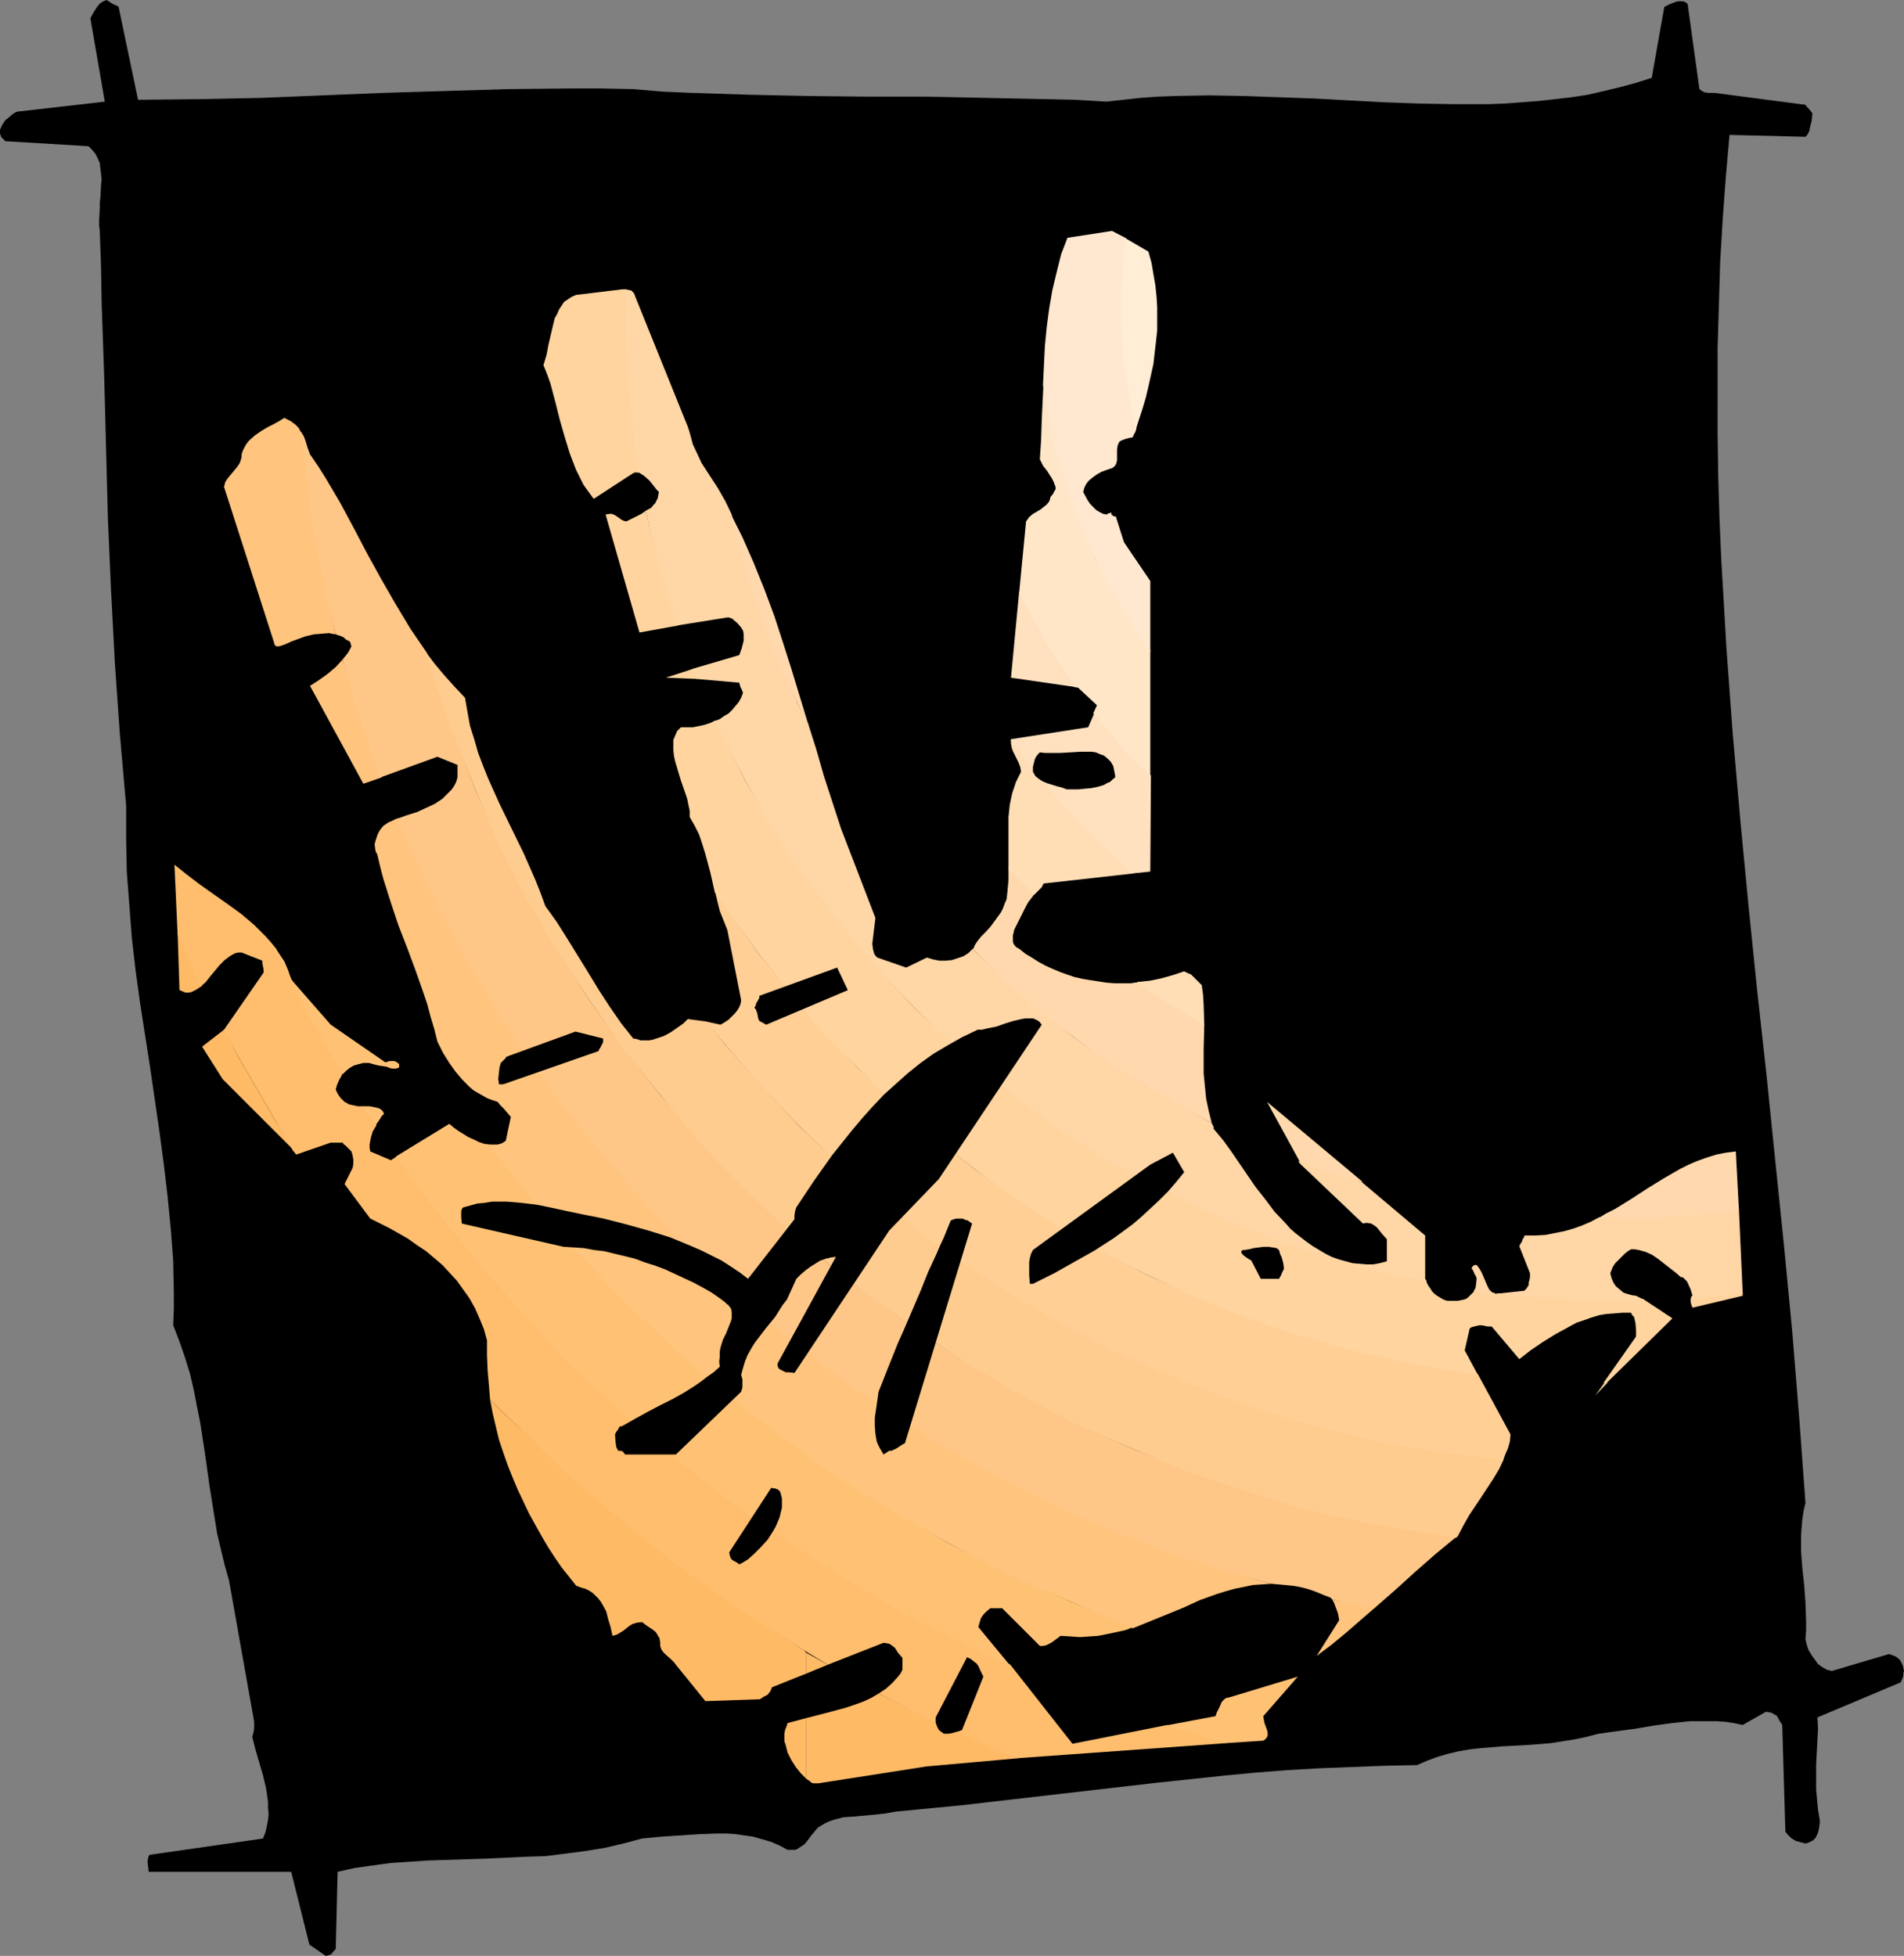 <?xml version="1.0" encoding="UTF-8" standalone="no"?>
<svg
   version="1.0"
   width="129.724mm"
   height="133.244mm"
   id="svg49"
   sodipodi:docname="Hand 13.wmf"
   xmlns:inkscape="http://www.inkscape.org/namespaces/inkscape"
   xmlns:sodipodi="http://sodipodi.sourceforge.net/DTD/sodipodi-0.dtd"
   xmlns="http://www.w3.org/2000/svg"
   xmlns:svg="http://www.w3.org/2000/svg">
  <rect width="100%" height="100%" fill="#808080" stroke="none"/>
  <sodipodi:namedview
     id="namedview49"
     pagecolor="#ffffff"
     bordercolor="#000000"
     borderopacity="0.25"
     inkscape:showpageshadow="2"
     inkscape:pageopacity="0.0"
     inkscape:pagecheckerboard="0"
     inkscape:deskcolor="#d1d1d1"
     inkscape:document-units="mm" />
  <defs
     id="defs1">
    <pattern
       id="WMFhbasepattern"
       patternUnits="userSpaceOnUse"
       width="6"
       height="6"
       x="0"
       y="0" />
  </defs>
  <path
     style="fill:#000000;fill-opacity:1;fill-rule:evenodd;stroke:none"
     d="m 85.163,503.278 1.293,-1.454 0.485,-19.873 4.363,-0.969 4.525,-0.646 4.686,-0.646 4.848,-0.323 4.848,-0.323 9.858,-0.323 5.171,-0.162 10.181,-0.485 5.171,-0.162 5.01,-0.646 5.01,-0.646 5.01,-0.808 4.848,-1.131 4.848,-1.293 5.01,-0.485 4.848,-0.323 4.848,-0.323 4.848,-0.162 h 2.262 l 2.262,0.162 2.262,0.323 2.262,0.323 2.262,0.646 2.262,0.646 2.262,0.969 2.101,1.131 h 0.646 0.646 0.646 l 0.485,-0.162 0.97,-0.646 0.97,-0.646 0.808,-0.969 0.808,-1.131 0.808,-0.969 0.97,-1.131 0.97,-0.646 1.131,-0.646 1.131,-0.485 0.97,-0.323 2.424,-0.646 2.586,-0.162 5.333,-0.485 2.909,-0.323 2.747,-0.485 16.806,-1.616 16.806,-1.939 33.613,-3.878 16.806,-1.777 8.403,-0.808 8.242,-0.646 8.403,-0.485 8.403,-0.323 8.403,-0.323 8.242,-0.162 2.586,-1.131 2.586,-0.969 2.747,-0.808 2.747,-0.646 2.747,-0.485 2.909,-0.323 5.818,-0.485 6.141,-0.323 6.141,-0.485 3.07,-0.485 3.07,-0.485 3.07,-0.646 3.07,-0.808 4.686,-0.646 4.848,-0.646 4.686,-0.808 2.424,-0.323 2.262,-0.323 4.686,-0.485 h 2.262 2.262 2.262 l 2.262,0.162 2.262,0.323 2.262,0.485 5.979,-3.393 0.97,0.162 0.646,0.162 0.485,0.323 0.646,0.323 0.323,0.485 0.323,0.646 0.808,1.293 0.808,27.466 0.485,0.646 0.485,0.485 0.485,0.485 0.485,0.323 0.808,0.485 0.646,0.162 1.778,0.485 0.97,-0.323 0.97,-0.485 0.646,-0.646 0.485,-0.969 0.323,-0.969 0.162,-0.969 0.162,-1.293 -0.162,-1.131 -0.323,-1.939 -0.162,-1.777 -0.323,-3.393 v -3.393 -3.07 l 0.162,-3.07 0.162,-3.07 0.162,-3.07 -0.162,-2.908 21.493,-9.048 0.162,-0.485 0.323,-0.646 0.162,-0.808 v -0.485 l 0.162,-0.485 -0.323,-1.454 -0.323,-0.646 -0.323,-0.646 -0.485,-0.485 -0.646,-0.485 -0.808,-0.323 -0.97,-0.323 -14.706,4.362 -0.646,-0.162 -0.646,-0.162 -1.131,-0.646 -1.131,-0.808 -0.808,-1.131 -0.808,-1.131 -0.808,-1.293 -0.485,-1.454 -0.323,-1.454 0.162,-2.262 v -2.423 l -0.162,-4.685 -0.323,-4.362 -0.485,-4.524 -0.323,-4.201 v -4.362 l 0.162,-2.1 0.162,-1.939 0.323,-2.1 0.485,-2.1 -0.808,-10.986 -0.808,-10.986 -1.778,-21.973 -2.101,-21.973 -2.262,-21.973 -2.262,-22.135 -2.424,-21.973 -2.262,-22.135 -2.101,-21.973 -1.939,-22.135 -1.616,-21.973 -0.646,-11.148 -0.646,-10.986 -0.485,-10.986 -0.323,-10.986 -0.162,-10.986 V 100.656 89.507 l 0.323,-10.825 0.323,-10.986 0.646,-10.986 0.808,-10.986 0.97,-10.986 19.554,0.485 0.323,-0.323 0.323,-0.485 0.323,-0.646 0.162,-0.808 0.485,-1.939 0.162,-1.777 -0.162,-0.323 -0.162,-0.162 -0.485,-0.646 -0.646,-0.646 -0.323,-0.485 -23.432,-3.07 h -0.808 -0.808 l -0.97,-0.162 -0.646,-0.323 -0.646,-0.485 -3.07,-22.135 v 0.162 l -0.646,-0.485 -0.808,-0.162 h -0.808 l -0.808,0.162 -1.616,0.646 -0.646,0.323 -0.646,0.323 -3.232,18.257 -4.04,1.293 -4.202,1.131 -4.04,0.969 -4.202,0.969 -4.202,0.646 -4.202,0.485 -4.363,0.485 -4.202,0.323 -4.363,0.323 -4.363,0.162 h -8.888 l -8.888,-0.162 -8.888,-0.323 -9.05,-0.485 -8.888,-0.485 -9.05,-0.323 -9.05,-0.323 -9.05,-0.162 -8.888,0.162 -4.363,0.162 -4.525,0.323 -4.363,0.485 -4.363,0.485 -7.918,-0.485 -7.595,-0.162 -15.514,-0.323 -15.352,-0.323 h -15.19 l -15.19,-0.162 -15.029,-0.323 -15.029,-0.485 -7.434,-0.323 -7.595,-0.646 -8.242,-0.162 h -8.08 l -15.998,0.162 -15.998,0.485 -15.998,0.485 -31.512,1.293 -15.837,0.323 -15.837,0.162 v 0 L 30.542,1.777 30.058,1.454 29.25,1.131 28.442,0.646 27.472,0 26.664,0.323 25.856,0.808 25.371,1.293 24.886,1.939 24.078,3.231 23.27,4.685 26.987,26.174 4.363,28.759 3.717,29.082 3.232,29.405 2.101,30.374 1.454,30.859 0.97,31.505 0.485,32.313 0,33.444 v 0.808 l 0.162,0.646 0.323,0.646 0.485,0.323 0.323,0.485 21.493,1.293 0.97,0.969 0.808,0.969 0.646,1.293 0.485,1.131 0.162,1.454 0.162,1.293 0.162,1.454 -0.162,1.454 -0.162,3.07 -0.162,1.454 v 1.454 l -0.162,3.07 v 1.454 l 0.162,1.293 0.323,9.371 0.162,9.371 0.646,18.58 0.485,18.58 0.485,18.419 0.808,18.419 0.97,18.419 1.293,18.419 0.808,9.209 0.808,9.209 v 4.201 4.201 l 0.162,8.563 0.646,8.401 0.646,8.563 0.97,8.401 1.131,8.24 2.586,16.641 2.424,16.641 1.131,8.401 0.97,8.24 0.808,8.24 0.646,8.401 0.162,8.24 v 4.201 l -0.162,4.201 1.616,4.201 1.454,4.201 1.293,4.201 0.97,4.201 0.808,4.201 0.808,4.039 1.293,8.401 1.131,8.078 1.293,8.078 0.646,4.039 0.97,4.039 0.97,4.039 1.131,4.039 6.464,36.352 v 0.646 0.969 l -0.162,1.131 -0.323,1.131 0.808,3.231 1.939,6.624 0.808,3.393 0.485,3.393 v 1.616 l 0.162,1.616 -0.162,1.616 -0.323,1.616 -0.323,1.454 -0.646,1.616 -29.25,4.201 -0.162,0.323 -0.162,0.485 -0.162,0.969 0.162,1.293 0.162,1.293 h 36.683 l 4.686,18.742 4.202,2.908 z"
     id="path1" />
  <path
     style="fill:#ffba66;fill-opacity:1;fill-rule:evenodd;stroke:none"
     d="m 207.656,442.367 v 15.672 l 0.485,0.323 0.485,0.323 0.323,0.323 0.485,0.162 h 1.293 l 27.957,-4.362 23.594,-2.1 -3.07,-1.293 -17.776,-7.917 -15.19,-7.432 -1.939,1.131 -2.101,0.969 -2.262,0.808 -2.424,0.808 -4.848,1.293 z"
     id="path2" />
  <path
     style="fill:#ffba66;fill-opacity:1;fill-rule:evenodd;stroke:none"
     d="m 207.656,425.564 v 5.332 l 5.494,-2.262 z"
     id="path3" />
  <path
     style="fill:#ffba66;fill-opacity:1;fill-rule:evenodd;stroke:none"
     d="m 207.656,430.896 v -5.332 l -0.646,-0.646 -16.322,-10.663 -15.837,-11.148 -15.19,-11.956 -14.706,-12.925 -14.059,-13.248 -4.686,-4.524 0.646,3.393 0.808,3.393 0.808,3.393 1.131,3.393 1.131,3.231 1.293,3.231 1.293,3.07 2.909,6.139 1.616,2.908 1.616,2.908 1.616,2.747 1.778,2.747 1.778,2.585 1.939,2.423 1.778,2.262 1.293,0.485 1.131,0.323 0.97,0.485 0.97,0.646 0.646,0.646 0.646,0.646 0.646,0.808 0.485,0.808 0.97,1.777 0.485,1.939 0.646,2.1 0.485,2.262 1.131,-0.323 0.808,-0.485 0.808,-0.485 0.808,-0.646 0.808,-0.646 0.808,-0.485 1.131,-0.323 1.293,-0.162 1.293,0.969 1.454,0.969 0.808,0.646 0.485,0.808 0.485,0.808 0.162,1.131 v 0.808 l 0.323,0.969 0.485,0.646 0.646,0.646 1.454,1.293 0.646,0.646 0.485,0.646 7.595,9.371 14.059,-0.485 0.97,-0.646 0.97,-0.485 0.646,-0.808 0.323,-0.646 0.162,-0.485 z"
     id="path4" />
  <path
     style="fill:#ffba66;fill-opacity:1;fill-rule:evenodd;stroke:none"
     d="m 207.656,458.039 v -15.672 l -2.424,0.646 -2.424,0.646 -0.323,0.969 -0.323,0.808 -0.162,0.969 v 0.969 0.969 l 0.323,0.969 0.485,1.939 0.97,1.939 1.131,1.777 1.293,1.616 z"
     id="path5" />
  <path
     style="fill:#ffba66;fill-opacity:1;fill-rule:evenodd;stroke:none"
     d="m 45.733,239.925 0.485,15.026 v 0 l 0.808,0.323 0.808,0.323 h 0.646 l 0.808,-0.162 0.646,-0.323 0.646,-0.323 1.454,-0.969 z"
     id="path6" />
  <path
     style="fill:#ffba66;fill-opacity:1;fill-rule:evenodd;stroke:none"
     d="m 57.691,265.13 -5.656,4.362 5.333,8.401 18.584,18.58 -4.848,-7.594 -9.858,-16.964 z"
     id="path7" />
  <path
     style="fill:#ffbd6e;fill-opacity:1;fill-rule:evenodd;stroke:none"
     d="m 315.766,448.83 -53.813,3.878 -2.747,-0.969 -17.938,-8.078 -15.029,-7.594 1.939,-1.293 1.616,-1.454 1.454,-1.616 0.646,-0.808 0.485,-0.969 v -3.07 l -1.131,-1.293 -0.808,-1.293 -0.646,-0.485 -0.646,-0.485 -0.646,-0.162 -0.97,-0.162 -14.382,5.655 -6.141,-3.716 -16.322,-10.34 -15.998,-11.31 -15.19,-12.117 -14.544,-12.602 -14.059,-13.572 -4.686,-4.524 -0.323,-3.878 -0.323,-3.716 -0.162,-3.878 v -3.878 l -0.808,-2.908 -1.131,-2.747 -1.131,-2.585 -1.454,-2.585 -1.616,-2.262 -1.616,-2.262 -1.939,-2.1 -1.778,-1.939 -2.101,-1.777 -2.101,-1.777 -2.424,-1.616 -2.262,-1.616 -2.262,-1.293 -2.586,-1.454 -4.848,-2.423 -6.626,-8.886 1.131,-2.262 0.485,-0.969 0.485,-0.969 0.162,-0.969 v -1.131 l -0.162,-0.969 -0.323,-1.131 -0.97,-0.969 -0.646,-0.646 -0.323,-0.162 -0.162,-0.162 v -0.162 l -0.162,-0.162 h -3.07 l -8.888,3.07 -0.808,-0.969 -4.363,-7.432 -9.858,-16.964 -3.717,-6.786 h 0.162 l 10.181,-14.703 v -0.808 l -0.162,-0.808 -0.162,-0.808 v -0.646 l -5.333,-2.1 h -0.808 l -0.808,0.162 -0.646,0.323 -0.808,0.485 -1.293,0.969 -1.293,1.293 -2.424,2.908 -1.131,1.454 -1.293,1.131 -5.979,-13.41 -0.808,-17.934 3.232,2.585 3.394,2.585 7.11,5.009 3.555,2.585 3.232,2.747 1.454,1.454 1.454,1.454 1.454,1.616 1.293,1.616 0.485,1.131 8.403,16.318 8.242,14.541 -0.323,0.808 -0.485,0.808 -0.646,1.454 -0.162,0.646 -0.162,0.485 0.323,0.808 0.485,0.808 0.485,0.646 0.485,0.485 0.485,0.485 0.646,0.323 0.485,0.323 0.808,0.162 1.454,0.323 h 1.454 l 3.394,4.847 -0.97,1.616 -0.485,1.616 -0.162,0.808 -0.162,0.969 v 0.808 l 0.162,0.969 5.333,2.262 1.454,-0.969 7.757,10.663 11.312,14.379 12.12,13.895 12.605,13.248 13.251,12.602 14.059,12.117 14.382,11.31 15.029,10.663 15.352,10.017 16.322,9.209 16.322,8.401 9.534,4.362 15.998,20.357 24.402,-4.847 2.262,0.646 z"
     id="path8" />
  <path
     style="fill:#ffc275;fill-opacity:1;fill-rule:evenodd;stroke:none"
     d="m 315.604,448.83 9.696,-0.646 0.485,-0.323 0.323,-0.323 0.162,-0.323 0.162,-0.323 v -0.808 l -0.162,-0.646 -0.646,-1.777 -0.162,-0.808 -0.162,-0.969 8.888,-10.179 -17.614,5.332 -0.808,0.162 -0.485,0.323 -0.485,0.485 -0.323,0.485 -0.323,0.808 -0.808,1.616 -0.323,0.969 -12.928,2.423 2.747,0.808 z"
     id="path9" />
  <path
     style="fill:#ffc275;fill-opacity:1;fill-rule:evenodd;stroke:none"
     d="m 260.337,429.119 -8.403,-10.179 0.162,-0.646 0.162,-0.485 0.323,-1.131 0.323,-0.485 0.485,-0.646 0.646,-0.646 0.97,-0.808 h 3.07 l 9.696,9.694 h 0.808 l 0.808,-0.162 0.646,-0.323 0.646,-0.323 1.131,-0.808 1.293,-0.969 2.586,0.162 2.424,0.162 2.424,-0.162 2.262,-0.162 2.424,-0.485 2.262,-0.485 2.262,-0.485 2.101,-0.808 -15.998,-6.463 -15.998,-7.27 -15.675,-7.917 -15.029,-8.886 -14.706,-9.209 -14.059,-10.179 -13.736,-10.663 -13.09,-11.471 -12.605,-11.956 -11.958,-12.602 -11.474,-13.087 -10.666,-13.733 -0.808,-0.808 -1.293,-0.162 -1.454,-0.485 -1.293,-0.646 -1.454,-0.646 -2.586,-1.616 -1.131,-0.808 -1.131,-0.969 -13.736,8.401 7.757,10.663 11.474,14.541 11.958,13.733 12.605,13.572 13.413,12.602 13.736,11.794 14.706,11.633 15.029,10.502 15.352,10.017 15.998,9.209 16.645,8.401 z"
     id="path10" />
  <path
     style="fill:#ffc275;fill-opacity:1;fill-rule:evenodd;stroke:none"
     d="m 57.853,125.052 v 0.162 l -0.162,0.162 0.162,0.162 z"
     id="path11" />
  <path
     style="fill:#ffc275;fill-opacity:1;fill-rule:evenodd;stroke:none"
     d="m 96.637,289.849 1.131,-1.616 0.485,-0.808 0.646,-0.646 -0.323,-0.646 -0.485,-0.485 -0.646,-0.323 -0.646,-0.162 -1.616,-0.323 h -0.97 -0.808 z"
     id="path12" />
  <path
     style="fill:#ffc275;fill-opacity:1;fill-rule:evenodd;stroke:none"
     d="m 88.234,276.601 0.808,-0.808 0.97,-0.808 1.131,-0.646 1.131,-0.323 1.293,-0.323 h 1.454 l 1.131,0.323 1.293,0.323 1.131,0.162 0.97,0.162 0.808,0.323 0.646,0.162 h 0.485 0.485 l 0.485,-0.162 0.323,-0.162 v -0.808 l -0.323,-0.323 -0.485,-0.323 -0.485,-0.162 h -0.485 -0.646 l -1.131,0.323 -14.059,-9.694 -10.181,-11.633 -0.808,-2.423 -0.97,-2.262 -1.293,-1.939 -1.293,-1.939 0.808,1.777 8.403,16.641 z"
     id="path13" />
  <path
     style="fill:#ffc47d;fill-opacity:1;fill-rule:evenodd;stroke:none"
     d="m 327.401,407.792 -2.424,0.162 -2.424,0.162 -2.262,0.485 -2.424,0.485 -2.262,0.646 -2.101,0.646 -4.525,1.616 -4.202,1.939 -4.363,1.777 -4.363,1.777 -4.363,1.777 -15.837,-6.786 -15.998,-6.947 -15.675,-8.24 -15.029,-8.563 -14.867,-9.371 -14.059,-10.179 -13.736,-10.825 -13.09,-11.31 -12.605,-11.956 -11.958,-12.441 -11.312,-13.087 -10.827,-13.733 -0.808,-1.131 h 1.131 1.131 l 1.131,-0.323 0.97,-0.646 1.293,-6.139 -1.778,-2.1 -0.97,-0.969 -0.646,-0.808 -1.454,-0.485 -1.293,-0.485 -2.262,-1.293 -1.131,-0.646 -1.131,-0.969 -1.778,-1.777 -1.778,-2.1 -1.616,-2.262 -1.616,-2.585 -1.454,-2.908 -0.808,-3.231 -0.97,-3.231 -0.808,-3.07 -0.97,-2.908 -2.101,-5.978 -2.101,-5.655 -2.262,-5.816 -1.939,-5.816 -0.97,-3.07 -0.97,-3.07 -0.808,-3.07 -0.808,-3.393 -0.323,-0.485 -0.162,-0.646 -0.162,-1.454 0.323,-1.131 0.485,-1.454 0.646,-1.131 0.808,-0.969 0.97,-0.646 0.485,-0.323 0.485,-0.162 0.97,-0.485 0.808,-0.323 0.646,1.131 6.787,15.187 7.595,14.702 8.242,14.056 8.726,13.895 9.534,13.41 10.019,12.764 10.666,12.279 11.312,11.794 11.797,11.31 12.443,10.825 12.766,9.856 13.251,9.532 13.898,8.886 14.221,8.24 14.544,7.432 15.352,6.947 15.19,6.139 15.998,5.332 z"
     id="path14" />
  <path
     style="fill:#ffc47d;fill-opacity:1;fill-rule:evenodd;stroke:none"
     d="m 343.076,411.831 0.485,0.969 0.485,1.293 0.485,1.293 0.323,1.777 -5.818,9.209 3.878,-2.908 3.717,-3.07 7.434,-6.463 -6.141,-1.131 z"
     id="path15" />
  <path
     style="fill:#ffc47d;fill-opacity:1;fill-rule:evenodd;stroke:none"
     d="m 77.568,111.48 -0.646,-1.293 -0.97,-0.969 -0.485,-0.323 -0.646,-0.485 -0.646,-0.323 -0.97,-0.485 -1.293,0.808 -1.454,0.808 -1.616,0.808 -1.616,0.969 -1.616,1.131 -1.454,1.293 -0.646,0.808 -0.485,0.808 -0.485,0.969 -0.323,0.969 v 0.646 l -0.162,0.646 -0.323,0.969 -0.646,0.969 -0.808,0.969 -1.616,1.939 -0.646,0.969 -0.162,0.646 -0.162,0.646 12.928,40.23 v 0.162 l 0.162,0.323 0.323,0.323 h 0.323 0.485 l 1.454,-0.485 1.778,-0.808 1.778,-0.646 1.778,-0.646 2.101,-0.485 1.939,-0.162 1.939,-0.162 0.808,0.162 0.97,0.162 -3.232,-15.187 -2.909,-16.803 -2.262,-17.126 z"
     id="path16" />
  <path
     style="fill:#ffc47d;fill-opacity:1;fill-rule:evenodd;stroke:none"
     d="m 88.234,169.806 -1.778,1.939 -2.101,1.777 -2.262,1.616 -2.262,1.454 13.736,25.204 4.686,-1.616 -1.293,-3.554 -5.333,-15.995 z"
     id="path17" />
  <path
     style="fill:#ffc787;fill-opacity:1;fill-rule:evenodd;stroke:none"
     d="m 327.401,407.792 1.778,0.162 1.778,0.162 1.778,0.162 1.939,0.323 1.939,0.485 1.939,0.646 1.939,0.808 2.101,0.808 0.323,0.323 0.162,0.162 4.848,1.131 5.979,1.131 5.171,-4.524 5.171,-4.685 5.333,-4.685 5.494,-4.524 -7.272,-0.969 -15.514,-2.747 -15.514,-3.554 -15.19,-4.362 -14.867,-5.17 -14.221,-5.493 -14.221,-6.301 -13.736,-7.109 -13.413,-7.755 -12.928,-8.24 -12.605,-9.048 -11.958,-9.209 -11.474,-10.179 -10.989,-10.663 -10.666,-11.148 -10.181,-11.471 -9.373,-11.794 -9.05,-12.764 -8.242,-12.764 -7.595,-13.41 -7.11,-13.733 -6.464,-14.218 -5.494,-14.379 -5.01,-14.703 -2.101,-6.463 -2.101,-3.07 -2.101,-3.07 -3.878,-6.463 -3.717,-6.463 -3.555,-6.463 -3.394,-6.463 -3.555,-6.624 -3.717,-6.301 -1.939,-3.07 -2.101,-3.07 -0.646,-1.777 -0.485,-1.616 -0.485,-1.293 -0.808,-1.293 0.485,3.231 2.101,17.126 2.909,16.803 3.555,15.187 1.454,0.485 0.646,0.323 0.485,0.485 0.323,0.162 0.323,0.162 0.485,0.323 0.162,0.646 0.162,0.485 -0.485,0.969 -0.485,0.808 -1.293,1.616 3.07,10.825 5.333,15.995 1.293,3.554 14.706,-5.332 5.171,2.1 v 3.231 l -0.323,1.131 -0.485,0.969 -0.646,0.969 -0.808,0.808 -0.808,0.808 -0.808,0.808 -1.939,1.293 -2.101,0.969 -2.424,1.131 -2.586,0.808 -2.747,0.969 0.646,1.131 6.949,15.026 7.434,14.702 8.242,14.379 8.888,13.572 9.373,13.41 10.342,12.925 10.504,12.117 11.312,11.956 11.958,11.31 12.12,10.663 13.09,10.179 13.251,9.532 13.736,8.886 14.382,8.078 14.544,7.594 15.19,6.786 15.352,6.14 15.998,5.332 z"
     id="path18" />
  <path
     style="fill:#ffcc8f;fill-opacity:1;fill-rule:evenodd;stroke:none"
     d="m 374.912,395.998 0.323,-0.323 0.162,-0.162 1.454,-2.747 1.454,-2.585 3.232,-4.847 3.07,-4.685 1.454,-2.423 1.131,-2.423 -1.293,-0.162 -14.706,-2.1 -14.706,-2.262 -14.382,-3.393 -14.221,-4.201 -13.898,-4.685 -13.413,-5.17 -13.09,-6.14 -12.766,-6.463 -12.605,-7.109 -11.958,-7.755 -11.797,-8.401 -11.15,-8.725 -10.989,-9.371 -10.342,-9.856 -9.696,-10.34 -9.534,-10.825 -4.686,-5.816 -4.848,-0.646 -1.131,1.131 -1.616,1.131 -1.616,1.131 -1.778,0.969 -1.939,0.646 -0.97,0.323 -0.97,0.162 h -1.131 -0.97 l -0.97,-0.323 -0.97,-0.162 -3.07,-3.878 -2.909,-4.201 -2.747,-4.201 -2.747,-4.524 -5.494,-8.886 -2.747,-4.362 -2.909,-4.039 -1.293,-3.554 -1.293,-3.231 -2.909,-6.624 -6.302,-12.925 -2.909,-6.463 -1.293,-3.231 -1.293,-3.393 -0.97,-3.393 -1.131,-3.554 -0.646,-3.554 -0.646,-3.716 -2.747,-2.908 -2.747,-3.07 -2.424,-2.908 -2.424,-3.231 2.262,6.947 5.171,14.703 5.656,14.379 6.141,14.218 7.11,13.733 7.757,13.41 8.403,12.764 8.888,12.764 9.534,11.794 9.858,11.794 10.666,11.148 11.15,10.502 11.635,10.017 11.958,9.371 12.605,8.886 12.928,8.401 13.413,7.755 13.736,7.109 14.221,6.14 14.221,5.816 14.867,5.009 15.19,4.524 15.352,3.393 15.675,2.747 z"
     id="path19" />
  <path
     style="fill:#ffcf96;fill-opacity:1;fill-rule:evenodd;stroke:none"
     d="m 387.032,376.125 0.646,-1.777 0.646,-1.454 0.485,-1.777 0.162,-1.777 -8.403,-15.51 -6.141,-0.969 -13.736,-2.423 -13.251,-3.07 -13.251,-3.878 -12.766,-4.362 -12.443,-4.847 -12.443,-5.493 -11.958,-6.14 -11.474,-6.786 -11.15,-7.27 -10.827,-7.432 -10.504,-8.401 -9.858,-8.725 -9.858,-9.048 -9.05,-9.694 -8.565,-9.856 -8.403,-10.502 -7.595,-10.825 -3.232,-4.847 0.646,2.747 0.646,2.585 0.97,2.423 0.97,2.423 3.555,18.095 -0.162,0.969 -0.323,0.808 -0.485,0.808 -0.646,0.808 -0.808,0.808 -0.808,0.808 -0.97,0.646 -1.131,0.646 -3.717,-0.808 4.848,5.816 9.373,10.825 9.858,10.34 10.342,10.017 10.989,9.209 10.989,8.886 11.635,8.401 12.282,7.755 12.282,7.109 12.928,6.624 13.251,5.978 13.413,5.332 13.898,4.685 14.221,4.039 14.382,3.393 14.706,2.423 14.706,1.939 z"
     id="path20" />
  <path
     style="fill:#ffcf96;fill-opacity:1;fill-rule:evenodd;stroke:none"
     d="m 413.211,355.93 -2.424,3.393 3.232,-3.393 z"
     id="path21" />
  <path
     style="fill:#ffcf96;fill-opacity:1;fill-rule:evenodd;stroke:none"
     d="m 140.269,93.385 v 0.162 l -0.323,0.485 0.323,0.323 0.162,0.323 v -0.969 z"
     id="path22" />
  <path
     style="fill:#ffd49e;fill-opacity:1;fill-rule:evenodd;stroke:none"
     d="m 380.568,353.991 -3.394,-6.301 1.293,-5.655 0.485,-0.323 0.646,-0.162 0.646,-0.162 0.808,-0.162 h 0.485 l 0.808,0.162 0.808,0.162 h 0.97 l 7.11,8.401 2.909,-2.262 3.07,-2.1 3.394,-2.1 3.555,-1.939 1.778,-0.969 1.939,-0.646 1.778,-0.646 2.101,-0.646 1.939,-0.323 2.101,-0.162 2.101,-0.162 h 2.101 l 0.323,0.646 0.485,0.485 0.162,0.808 0.162,0.646 0.162,1.777 v 1.777 l -8.403,11.956 h 0.808 l 16.968,-16.641 -7.595,-5.009 -6.626,0.323 -13.09,-0.485 -12.928,-0.969 -4.525,-0.323 -0.808,0.162 -0.162,-0.162 -0.323,-0.162 -4.848,-0.485 -0.646,0.646 -0.323,0.323 -0.323,0.323 -0.485,0.485 -0.485,0.323 -0.485,0.162 -0.808,0.162 -0.808,0.162 h -0.808 -1.939 l -0.97,-0.323 -0.808,-0.485 -0.808,-0.485 -0.646,-0.485 -0.646,-0.646 -0.485,-0.808 -0.485,-0.646 -0.485,-0.969 -2.101,-0.485 -12.443,-2.908 -12.12,-3.393 -11.958,-4.039 -11.474,-4.685 -11.312,-5.009 -11.15,-5.493 -10.504,-6.301 -10.504,-6.624 -9.858,-7.109 -9.858,-7.755 -9.211,-7.917 -8.888,-8.401 -8.403,-8.886 -7.918,-9.209 -7.757,-9.694 -6.949,-10.017 -6.787,-10.34 -6.141,-10.663 -5.494,-10.986 -2.262,-4.685 -1.293,0.646 -1.454,0.485 -1.454,0.323 -1.616,0.323 h -3.07 l -0.97,0.969 -0.485,1.131 -0.485,1.131 v 1.293 1.454 l 0.162,1.454 0.323,1.454 0.97,3.231 0.485,1.616 1.131,3.231 0.485,1.454 0.323,1.616 0.323,1.454 v 1.616 l 1.293,2.262 1.131,2.262 0.808,2.423 0.808,2.585 1.293,4.847 1.131,5.009 3.07,4.362 7.757,10.825 8.242,10.502 8.565,10.179 9.211,9.371 9.534,9.371 10.181,8.563 10.504,8.24 10.827,7.755 11.15,7.27 11.474,6.624 11.958,5.978 12.282,5.655 12.605,5.009 12.766,4.362 13.251,3.716 13.251,3.07 13.736,2.423 z"
     id="path23" />
  <path
     style="fill:#ffd49e;fill-opacity:1;fill-rule:evenodd;stroke:none"
     d="m 435.512,334.118 -0.162,0.323 v 0.646 l 0.162,0.808 0.323,0.808 v 0 l 12.928,-3.07 v -0.808 l -6.141,0.485 z"
     id="path24" />
  <path
     style="fill:#ffd49e;fill-opacity:1;fill-rule:evenodd;stroke:none"
     d="m 161.277,74.482 h -0.97 l -11.958,1.454 -1.131,0.485 -0.97,0.646 -0.97,0.646 -0.646,0.969 -0.646,0.969 -0.485,1.131 -0.646,1.131 -0.323,1.293 -0.646,2.747 -0.646,2.747 -0.485,2.585 -0.808,2.747 0.97,2.423 0.808,2.262 1.293,4.847 1.131,4.524 1.293,4.524 1.293,4.201 0.808,2.1 0.808,2.1 0.97,1.939 0.97,1.939 1.293,1.777 1.293,1.777 10.181,-6.624 0.485,-0.162 h 0.323 0.323 l 0.323,0.162 -0.323,-3.393 -1.616,-12.764 -0.808,-13.087 -0.485,-12.925 z"
     id="path25" />
  <path
     style="fill:#ffd49e;fill-opacity:1;fill-rule:evenodd;stroke:none"
     d="m 166.286,131.515 -1.131,0.808 -1.293,0.646 -1.293,0.646 -1.293,0.646 -0.646,-0.162 -0.646,-0.323 -1.131,-0.808 -0.485,-0.323 -0.808,-0.323 h -0.646 l -0.97,0.162 8.726,30.374 9.858,-1.777 -1.778,-5.655 -3.555,-12.117 z"
     id="path26" />
  <path
     style="fill:#ffd49e;fill-opacity:1;fill-rule:evenodd;stroke:none"
     d="m 178.406,172.229 -6.949,2.262 8.08,0.323 z"
     id="path27" />
  <path
     style="fill:#ffd6a6;fill-opacity:1;fill-rule:evenodd;stroke:none"
     d="m 423.553,334.764 -2.262,-1.131 -1.131,-0.162 -1.131,-0.323 -0.97,-0.323 -0.97,-0.808 -0.97,-0.808 -0.646,-0.969 -0.485,-1.131 -0.323,-1.293 0.323,-0.808 0.323,-0.808 0.646,-0.969 0.808,-0.808 1.616,-1.616 0.808,-0.646 0.808,-0.485 h 0.97 l 0.97,0.162 1.778,0.485 1.778,0.808 1.616,1.131 1.454,1.131 1.454,1.131 1.454,1.131 1.293,1.131 0.646,0.162 0.485,0.485 0.485,0.485 0.323,0.646 0.646,1.454 0.485,1.616 -0.323,0.162 v 0.162 0.323 l 7.11,-0.646 6.141,-0.646 -0.97,-21.488 -7.434,0.969 -11.958,0.808 -11.958,0.162 h -4.686 l -2.101,1.131 -2.262,0.969 -2.262,0.808 -2.262,0.646 -2.424,0.485 -2.424,0.485 -2.747,0.162 h -2.747 v 0.323 l -0.323,0.485 -0.162,0.323 -0.162,0.485 -0.323,0.485 -0.323,0.646 2.747,6.947 v 1.131 l -0.323,1.293 v 0.646 l -0.323,0.485 -0.323,0.485 -0.485,0.485 -7.434,0.808 -0.485,-0.162 -0.485,-0.323 -0.646,-0.646 -0.485,-0.969 -0.97,-2.262 -0.485,-1.131 -0.646,-1.131 -0.646,-0.808 h -0.485 l -0.323,0.162 -0.162,0.162 -0.162,0.162 -0.162,0.485 0.323,0.323 0.485,1.131 0.323,0.485 0.162,0.646 -0.162,1.616 -0.162,0.808 -0.485,0.808 10.989,1.131 12.928,0.808 13.09,0.485 z"
     id="path28" />
  <path
     style="fill:#ffd6a6;fill-opacity:1;fill-rule:evenodd;stroke:none"
     d="m 367.316,330.241 v -0.485 l -0.323,-0.485 V 318.123 L 350.51,304.229 l -3.555,-1.454 -10.989,-3.393 -1.616,-0.485 0.323,0.646 16.322,15.51 0.646,-0.162 h 0.485 l 0.97,0.162 0.808,0.485 0.646,0.485 1.293,1.616 1.293,1.454 v 5.655 l -1.778,0.485 -1.778,0.323 h -1.778 l -1.778,-0.162 -1.778,-0.162 -1.778,-0.485 -1.778,-0.485 -1.778,-0.646 -1.616,-0.808 -1.616,-0.969 -1.616,-0.969 -1.616,-1.131 -1.454,-1.131 -1.454,-1.131 -1.293,-1.131 -1.131,-1.293 -2.909,-3.07 -2.424,-3.231 -2.424,-3.07 -2.101,-3.07 -4.202,-6.14 -2.101,-2.908 -2.424,-2.908 v -0.485 l -0.162,-0.323 -0.162,-0.323 -0.162,-0.323 -7.11,-4.039 -9.696,-5.493 -9.534,-6.139 -9.211,-6.463 -8.888,-7.109 -8.403,-7.27 -8.08,-7.755 -0.808,-0.485 -0.97,0.969 -1.293,0.808 -1.454,0.485 -1.454,0.485 -1.616,0.162 h -1.616 l -1.616,-0.323 -1.616,-0.485 v 0 l -5.333,2.585 -7.434,-2.585 v 0 l -0.485,-0.485 -0.323,-0.485 -0.323,-1.293 -0.162,-1.293 0.162,-1.293 0.323,-2.747 0.162,-1.293 0.162,-1.293 -8.888,-23.104 -4.363,-13.41 -1.939,-6.786 -2.101,-6.624 -2.747,-5.332 -4.525,-10.34 -4.202,-10.663 -3.555,-11.148 -3.394,-10.986 -1.293,-5.493 -1.616,-3.393 -1.939,-3.393 -2.101,-3.231 -2.101,-3.231 -1.131,-2.423 -1.131,-2.423 -0.646,-2.423 -0.323,-1.131 -0.323,-0.969 -13.574,-33.606 -0.162,-0.485 -0.162,-0.323 -0.646,-0.646 -0.808,-0.162 -0.808,-0.162 v 5.17 l 0.485,12.925 0.97,13.087 1.454,12.764 0.485,3.07 0.646,0.485 0.808,0.485 1.454,1.293 0.646,0.808 0.646,0.808 0.485,0.646 0.646,0.646 -0.162,0.808 -0.162,0.808 -0.323,0.646 -0.323,0.646 -0.485,0.485 -0.485,0.646 -1.454,0.808 2.747,11.794 3.555,12.117 1.616,5.655 13.09,-2.1 h 0.485 l 0.323,0.162 0.485,0.162 0.323,0.323 0.97,0.808 0.97,1.131 0.485,0.808 0.162,0.808 v 0.808 0.969 l -0.485,1.939 -0.646,1.777 -12.12,3.554 1.131,2.585 10.989,0.969 0.162,0.646 0.162,0.485 0.162,0.323 0.162,0.323 0.323,0.808 -0.485,1.293 -0.646,1.131 -0.808,0.969 -0.808,0.969 -0.97,0.969 -1.131,0.646 -1.131,0.808 -1.293,0.485 2.262,4.524 5.656,10.986 5.979,10.825 6.626,10.179 7.272,10.179 7.595,9.532 7.918,9.209 8.565,8.886 8.888,8.725 9.211,7.917 9.534,7.432 10.181,7.432 10.342,6.624 10.666,5.978 11.15,5.655 11.312,5.009 11.474,4.685 11.958,4.039 12.12,3.554 12.12,2.585 z"
     id="path29" />
  <path
     style="fill:#ffd9ad;fill-opacity:1;fill-rule:evenodd;stroke:none"
     d="m 447.793,311.661 -0.808,-15.187 -2.586,0.323 -2.424,0.485 -2.586,0.808 -2.262,0.808 -2.262,0.969 -2.262,1.131 -4.202,2.423 -4.202,2.585 -4.202,2.747 -4.202,2.585 -2.262,1.131 -2.101,1.293 h 5.01 l 11.958,-0.323 11.958,-0.808 z"
     id="path30" />
  <path
     style="fill:#ffd9ad;fill-opacity:1;fill-rule:evenodd;stroke:none"
     d="m 350.995,304.39 -24.725,-20.68 8.403,15.349 1.293,0.485 10.827,3.554 z"
     id="path31" />
  <path
     style="fill:#ffd9ad;fill-opacity:1;fill-rule:evenodd;stroke:none"
     d="m 310.11,263.837 -0.162,6.301 v 6.301 l 0.323,3.231 0.323,3.231 0.646,3.07 0.808,3.231 -7.11,-3.878 -9.858,-5.655 -9.534,-5.978 -9.05,-6.624 -8.888,-6.786 -8.565,-7.432 -7.918,-7.917 -0.808,-0.485 0.162,-0.162 h 0.162 l 0.323,-0.808 0.485,-0.808 1.131,-1.454 1.293,-1.293 1.293,-1.454 1.293,-1.777 1.293,-1.777 0.485,-0.969 0.485,-1.293 0.485,-1.131 0.162,-1.454 0.323,-3.393 v -3.554 l 6.626,6.624 0.162,0.323 -0.485,0.646 -0.485,0.646 -0.646,0.808 -0.646,1.131 -0.646,1.293 -0.808,1.616 -0.808,1.616 -0.808,1.616 -0.162,0.808 -0.162,0.646 v 0.808 0.646 l 0.162,0.646 0.323,0.485 0.485,0.485 0.646,0.323 1.616,1.293 1.616,0.969 1.778,1.131 1.778,0.969 1.778,0.808 1.939,0.808 1.778,0.646 1.939,0.646 2.101,0.485 1.939,0.323 2.101,0.323 2.101,0.323 2.101,0.162 h 2.101 2.101 l 2.101,-0.323 4.363,2.908 8.726,5.493 z"
     id="path32" />
  <path
     style="fill:#ffd9ad;fill-opacity:1;fill-rule:evenodd;stroke:none"
     d="m 187.941,131.838 3.232,6.463 2.909,6.624 2.747,6.786 2.586,6.947 2.262,6.947 2.262,7.109 4.363,14.379 -2.909,-5.978 -4.848,-10.34 -4.202,-10.663 -3.555,-10.825 -3.232,-11.31 -1.616,-6.301 z"
     id="path33" />
  <path
     style="fill:#ffdeb5;fill-opacity:1;fill-rule:evenodd;stroke:none"
     d="m 310.11,263.999 -0.162,-5.332 -0.162,-2.585 -0.323,-2.423 -0.97,-0.969 -0.808,-0.808 -0.485,-0.485 -0.485,-0.485 -0.808,-0.323 -0.97,-0.485 -2.909,0.969 -2.909,0.808 -3.07,0.646 -3.232,0.323 4.686,3.231 8.565,5.493 z"
     id="path34" />
  <path
     style="fill:#ffdeb5;fill-opacity:1;fill-rule:evenodd;stroke:none"
     d="m 266.317,230.393 0.646,-0.646 0.646,-0.646 0.646,-0.646 0.485,-0.969 23.109,-2.585 -3.878,-3.878 -6.626,-6.301 -6.464,-6.624 -5.979,-6.947 -5.656,-7.27 -2.909,-3.554 v 1.131 l 0.162,0.969 0.323,0.969 0.485,0.969 0.485,0.969 0.485,0.969 0.485,1.293 0.162,1.131 -0.646,1.293 -0.646,1.293 -0.485,1.454 -0.485,1.454 -0.323,1.454 -0.323,1.616 -0.323,3.07 v 3.231 6.786 3.393 l 6.302,6.14 z"
     id="path35" />
  <path
     style="fill:#ffe0bf;fill-opacity:1;fill-rule:evenodd;stroke:none"
     d="m 291.526,224.9 4.686,-0.485 0.162,-24.72 -5.818,-5.816 -5.171,-6.14 -3.555,-4.201 -1.616,3.716 -19.877,3.07 v 0.485 l 2.586,3.231 5.818,7.432 5.979,6.786 6.302,6.624 6.787,6.463 z"
     id="path36" />
  <path
     style="fill:#ffe0bf;fill-opacity:1;fill-rule:evenodd;stroke:none"
     d="m 262.438,152.357 -2.101,22.135 16.645,2.423 -1.454,-2.262 -4.686,-7.109 -3.878,-6.947 -3.717,-7.432 z"
     id="path37" />
  <path
     style="fill:#ffe6c7;fill-opacity:1;fill-rule:evenodd;stroke:none"
     d="m 296.212,167.382 v 32.798 -0.323 l -5.818,-5.816 -5.333,-6.139 -3.555,-4.201 0.97,-2.1 -4.848,-4.524 -0.97,-0.162 -1.293,-2.262 -4.525,-6.786 -4.04,-7.109 -3.878,-7.27 -0.485,-0.808 1.778,-18.419 0.808,-1.131 0.97,-0.808 1.939,-1.131 0.808,-0.646 0.808,-0.646 0.646,-0.808 0.162,-0.485 0.162,-0.646 0.646,-0.808 0.323,-0.646 0.323,-0.485 v -0.646 l -0.485,-1.293 -0.485,-0.969 -0.646,-0.969 -0.485,-0.808 -0.646,-0.808 -0.485,-0.646 -0.808,-1.616 0.323,-5.009 0.162,-5.009 0.485,-10.34 0.646,4.201 1.293,7.27 1.616,7.27 1.939,7.109 2.424,6.947 2.747,6.786 2.747,6.463 3.394,6.463 3.717,6.301 3.717,5.978 z"
     id="path38" />
  <path
     style="fill:#ffe8cf;fill-opacity:1;fill-rule:evenodd;stroke:none"
     d="m 296.212,167.867 v -18.257 l -6.787,-10.017 -2.101,-6.624 h -0.485 l -0.162,-0.162 -0.323,-0.162 -0.162,-0.162 v -0.485 h -0.162 l -0.323,0.162 h -0.323 l -0.323,0.323 -0.97,-0.162 -0.97,-0.485 -0.808,-0.485 -0.808,-0.808 -0.808,-0.808 -0.646,-0.969 -1.131,-2.1 0.323,-1.131 0.485,-0.969 0.646,-0.808 0.97,-0.808 1.131,-0.808 1.131,-0.646 1.293,-0.485 1.454,-0.485 0.485,-0.323 0.323,-0.323 0.323,-0.646 0.162,-0.808 v -0.969 -1.777 l 0.162,-0.969 0.323,-0.808 0.323,-0.323 0.323,-0.162 0.808,-0.323 1.131,-0.323 0.97,-0.162 0.323,-0.808 0.323,-0.485 0.323,-0.969 -1.131,-5.17 -2.101,-12.602 -0.485,-12.925 0.485,-13.087 0.646,-5.17 -3.717,-1.939 -11.474,1.777 -0.808,2.1 -0.808,2.1 -1.131,4.524 -1.131,4.685 -0.808,4.685 -0.646,4.847 -0.485,5.009 -0.485,10.017 0.646,3.231 1.293,7.27 1.454,6.947 2.101,7.109 2.424,7.109 2.586,6.624 3.07,6.624 3.232,6.463 3.717,6.14 3.717,6.139 z"
     id="path39" />
  <path
     style="fill:#ffedd6;fill-opacity:1;fill-rule:evenodd;stroke:none"
     d="m 292.496,110.511 1.778,-5.493 0.808,-2.747 0.646,-2.747 0.646,-2.908 0.646,-2.908 0.323,-2.908 0.323,-2.747 0.323,-2.908 v -2.908 -3.07 l -0.162,-2.747 -0.323,-3.07 -0.485,-2.747 -0.485,-2.908 -0.808,-2.908 -5.818,-3.393 -0.646,5.17 -0.646,13.087 0.646,12.925 2.101,12.602 z"
     id="path40" />
  <path
     style="fill:#000000;fill-opacity:1;fill-rule:evenodd;stroke:none"
     d="m 243.046,446.406 h 1.131 l 0.97,-0.162 1.131,-0.323 0.646,-0.162 0.808,-0.323 5.494,-13.733 -0.646,-1.293 -0.646,-1.454 -0.485,-0.646 -0.646,-0.485 -0.808,-0.646 -0.97,-0.485 -8.08,15.51 v 0.485 0.808 l 0.323,0.969 0.485,0.969 z"
     id="path41" />
  <path
     style="fill:#000000;fill-opacity:1;fill-rule:evenodd;stroke:none"
     d="m 191.334,402.299 1.293,-0.808 1.616,-1.454 1.778,-1.777 1.616,-1.777 1.454,-2.262 0.646,-1.131 0.485,-1.131 0.485,-1.131 0.323,-1.293 0.323,-1.293 v -1.131 -1.293 l -0.323,-1.293 -0.162,-0.485 -0.485,-0.485 -0.808,-0.323 h -0.485 l -0.485,-0.162 -10.827,16.641 0.162,0.808 0.162,0.485 0.162,0.323 0.323,0.323 0.485,0.323 0.646,0.323 0.646,0.485 v 0 z"
     id="path42" />
  <path
     style="fill:#000000;fill-opacity:1;fill-rule:evenodd;stroke:none"
     d="M 160.953,374.51 H 174.043 l 16.806,-16.157 0.323,-1.131 v -1.131 -0.969 l -0.323,-1.131 0.485,-1.777 0.485,-1.616 0.646,-1.616 0.808,-1.454 0.97,-1.616 0.97,-1.293 2.101,-2.747 2.262,-2.747 1.939,-3.07 1.131,-1.454 0.808,-1.777 0.808,-1.777 0.808,-1.777 1.131,-1.131 1.131,-0.969 1.293,-0.969 1.293,-0.808 1.293,-0.808 1.454,-0.485 1.293,-0.323 1.293,-0.162 -15.029,27.466 v 0.646 l 0.323,0.646 0.485,0.323 0.646,0.323 0.646,0.323 h 0.808 l 1.454,0.162 24.402,-36.675 12.766,-13.248 26.502,-39.745 -0.646,-0.808 -0.808,-0.485 -0.808,-0.323 h -0.97 -0.97 l -0.97,0.162 -2.101,0.485 -2.101,0.646 -2.262,0.808 -2.424,0.485 -1.293,0.323 h -1.131 l -4.04,1.939 -3.717,2.1 -3.555,2.1 -3.394,2.423 -3.232,2.585 -3.07,2.747 -3.07,2.747 -2.909,3.07 -2.747,3.07 -2.586,3.07 -2.586,3.231 -2.586,3.231 -4.686,6.624 -4.525,6.786 -0.323,0.969 -0.162,1.131 v 0.323 0.646 l -11.958,15.349 -2.101,-1.616 -2.424,-1.616 -2.262,-1.454 -2.586,-1.293 -2.586,-1.293 -2.586,-1.131 -2.747,-1.131 -2.747,-1.131 -5.656,-1.777 -5.818,-1.616 -5.656,-1.454 -5.656,-1.131 -3.878,-0.808 -3.717,-0.808 -3.878,-0.808 -4.04,-0.485 -3.878,-0.323 h -1.939 -1.778 l -1.939,0.323 -1.778,0.162 -1.778,0.485 -1.778,0.485 -0.323,0.162 -0.162,0.323 -0.162,0.485 v 0.485 1.293 l 0.162,1.454 26.179,5.978 2.586,0.162 2.586,0.162 2.586,0.485 2.747,0.323 2.586,0.646 2.747,0.646 2.586,0.646 2.586,0.969 2.586,0.808 2.586,0.969 2.424,1.131 2.424,1.131 2.424,1.131 2.424,1.293 2.262,1.293 2.101,1.454 0.646,0.485 0.646,0.485 0.485,0.485 0.485,0.323 0.162,0.323 0.323,0.323 v 0.162 h 0.162 l 0.162,0.969 v 0.808 0.808 l -0.162,0.646 -0.646,1.616 -0.646,1.616 -0.808,1.616 -0.646,2.1 -0.162,0.969 v 1.293 l -0.162,1.293 0.162,1.293 -1.616,1.454 -1.616,1.131 -1.454,1.131 -1.616,1.131 -3.07,1.939 -2.909,1.616 -3.232,1.616 -3.07,1.616 -3.232,1.777 -3.394,1.939 h -0.323 l -0.323,0.162 -0.323,0.646 -0.485,0.646 -0.323,0.646 0.162,2.1 0.162,1.131 0.485,0.969 h 0.646 l 0.485,0.162 0.323,0.323 z"
     id="path43" />
  <path
     style="fill:#000000;fill-opacity:1;fill-rule:evenodd;stroke:none"
     d="m 228.987,373.54 h 0.485 l 0.485,-0.162 0.97,-0.485 0.485,-0.323 0.485,-0.323 0.485,-0.323 0.646,-0.323 17.291,-56.548 -1.131,-0.808 -0.646,-0.162 -0.646,-0.323 h -0.808 -0.808 l -0.646,0.162 -0.808,0.323 -1.778,4.362 -0.97,2.1 -0.97,2.262 -2.101,4.524 -1.939,4.847 -2.909,6.786 -1.454,3.393 -1.454,3.231 -2.586,6.463 -2.424,6.139 -0.646,4.524 -0.323,2.1 v 2.1 l 0.162,2.1 0.323,1.939 0.323,0.808 0.485,0.969 0.485,0.808 0.485,0.808 z"
     id="path44" />
  <path
     style="fill:#000000;fill-opacity:1;fill-rule:evenodd;stroke:none"
     d="m 265.993,330.564 5.494,-2.747 5.171,-2.908 5.171,-2.908 5.01,-3.231 2.424,-1.777 2.424,-1.777 2.262,-1.939 2.262,-2.1 2.262,-2.1 2.262,-2.262 2.101,-2.423 2.101,-2.585 -2.909,-5.009 -5.818,3.07 -30.219,21.973 -0.485,0.969 -0.323,1.131 -0.162,0.969 v 1.131 2.262 l 0.162,2.262 z"
     id="path45" />
  <path
     style="fill:#000000;fill-opacity:1;fill-rule:evenodd;stroke:none"
     d="m 326.432,329.271 h 2.909 l 0.162,-0.162 v -0.162 l 0.323,-0.485 0.323,-0.808 0.485,-0.969 -0.162,-1.293 -0.323,-1.293 -0.162,-0.485 -0.323,-0.646 -0.323,-1.131 -0.646,-0.485 -0.97,-0.162 -1.131,-0.162 h -1.131 l -2.586,0.323 -1.293,0.323 -1.131,0.162 h -0.323 l -0.323,0.162 -0.162,0.162 v 0 0.323 l 0.162,0.323 0.485,0.485 0.646,0.485 1.293,0.808 2.424,4.685 z"
     id="path46" />
  <path
     style="fill:#000000;fill-opacity:1;fill-rule:evenodd;stroke:none"
     d="m 129.603,279.186 24.563,-8.563 v -0.162 l 0.162,-0.323 0.323,-0.485 0.162,-0.323 0.485,-0.969 v -0.485 -0.485 l -7.11,-1.777 -17.291,6.301 -0.323,0.162 h -0.162 l -0.323,0.485 -0.485,0.485 -0.323,0.323 -0.323,0.323 -0.323,1.131 -0.162,1.454 -0.162,1.454 0.162,1.454 z"
     id="path47" />
  <path
     style="fill:#000000;fill-opacity:1;fill-rule:evenodd;stroke:none"
     d="m 197.313,263.837 21.008,-8.886 -2.747,-5.816 -20.038,7.27 v 0.485 l -0.323,0.646 -0.485,0.808 -0.162,0.646 -0.323,0.485 0.323,0.323 0.162,0.323 0.323,0.969 0.162,0.969 0.162,0.485 0.162,0.323 v 0 z"
     id="path48" />
  <path
     style="fill:#000000;fill-opacity:1;fill-rule:evenodd;stroke:none"
     d="m 274.72,203.25 h 2.909 l 1.616,-0.162 1.778,-0.162 1.616,-0.323 1.616,-0.485 0.808,-0.485 0.808,-0.323 0.646,-0.646 0.646,-0.485 v -0.485 l -0.162,-0.808 -0.162,-0.808 -0.162,-0.808 -0.646,-1.131 -0.808,-0.808 -0.97,-0.808 -0.97,-0.323 -1.131,-0.485 -1.131,-0.162 h -1.293 -1.293 l -2.747,0.162 -2.747,0.162 h -2.586 -1.293 l -1.293,-0.162 -0.485,0.485 -0.485,0.646 -0.323,0.646 -0.162,0.646 -0.323,1.293 v 1.293 l 0.646,1.131 0.808,0.646 0.97,0.646 1.131,0.485 2.586,0.808 1.293,0.323 z"
     id="path49" />
</svg>

